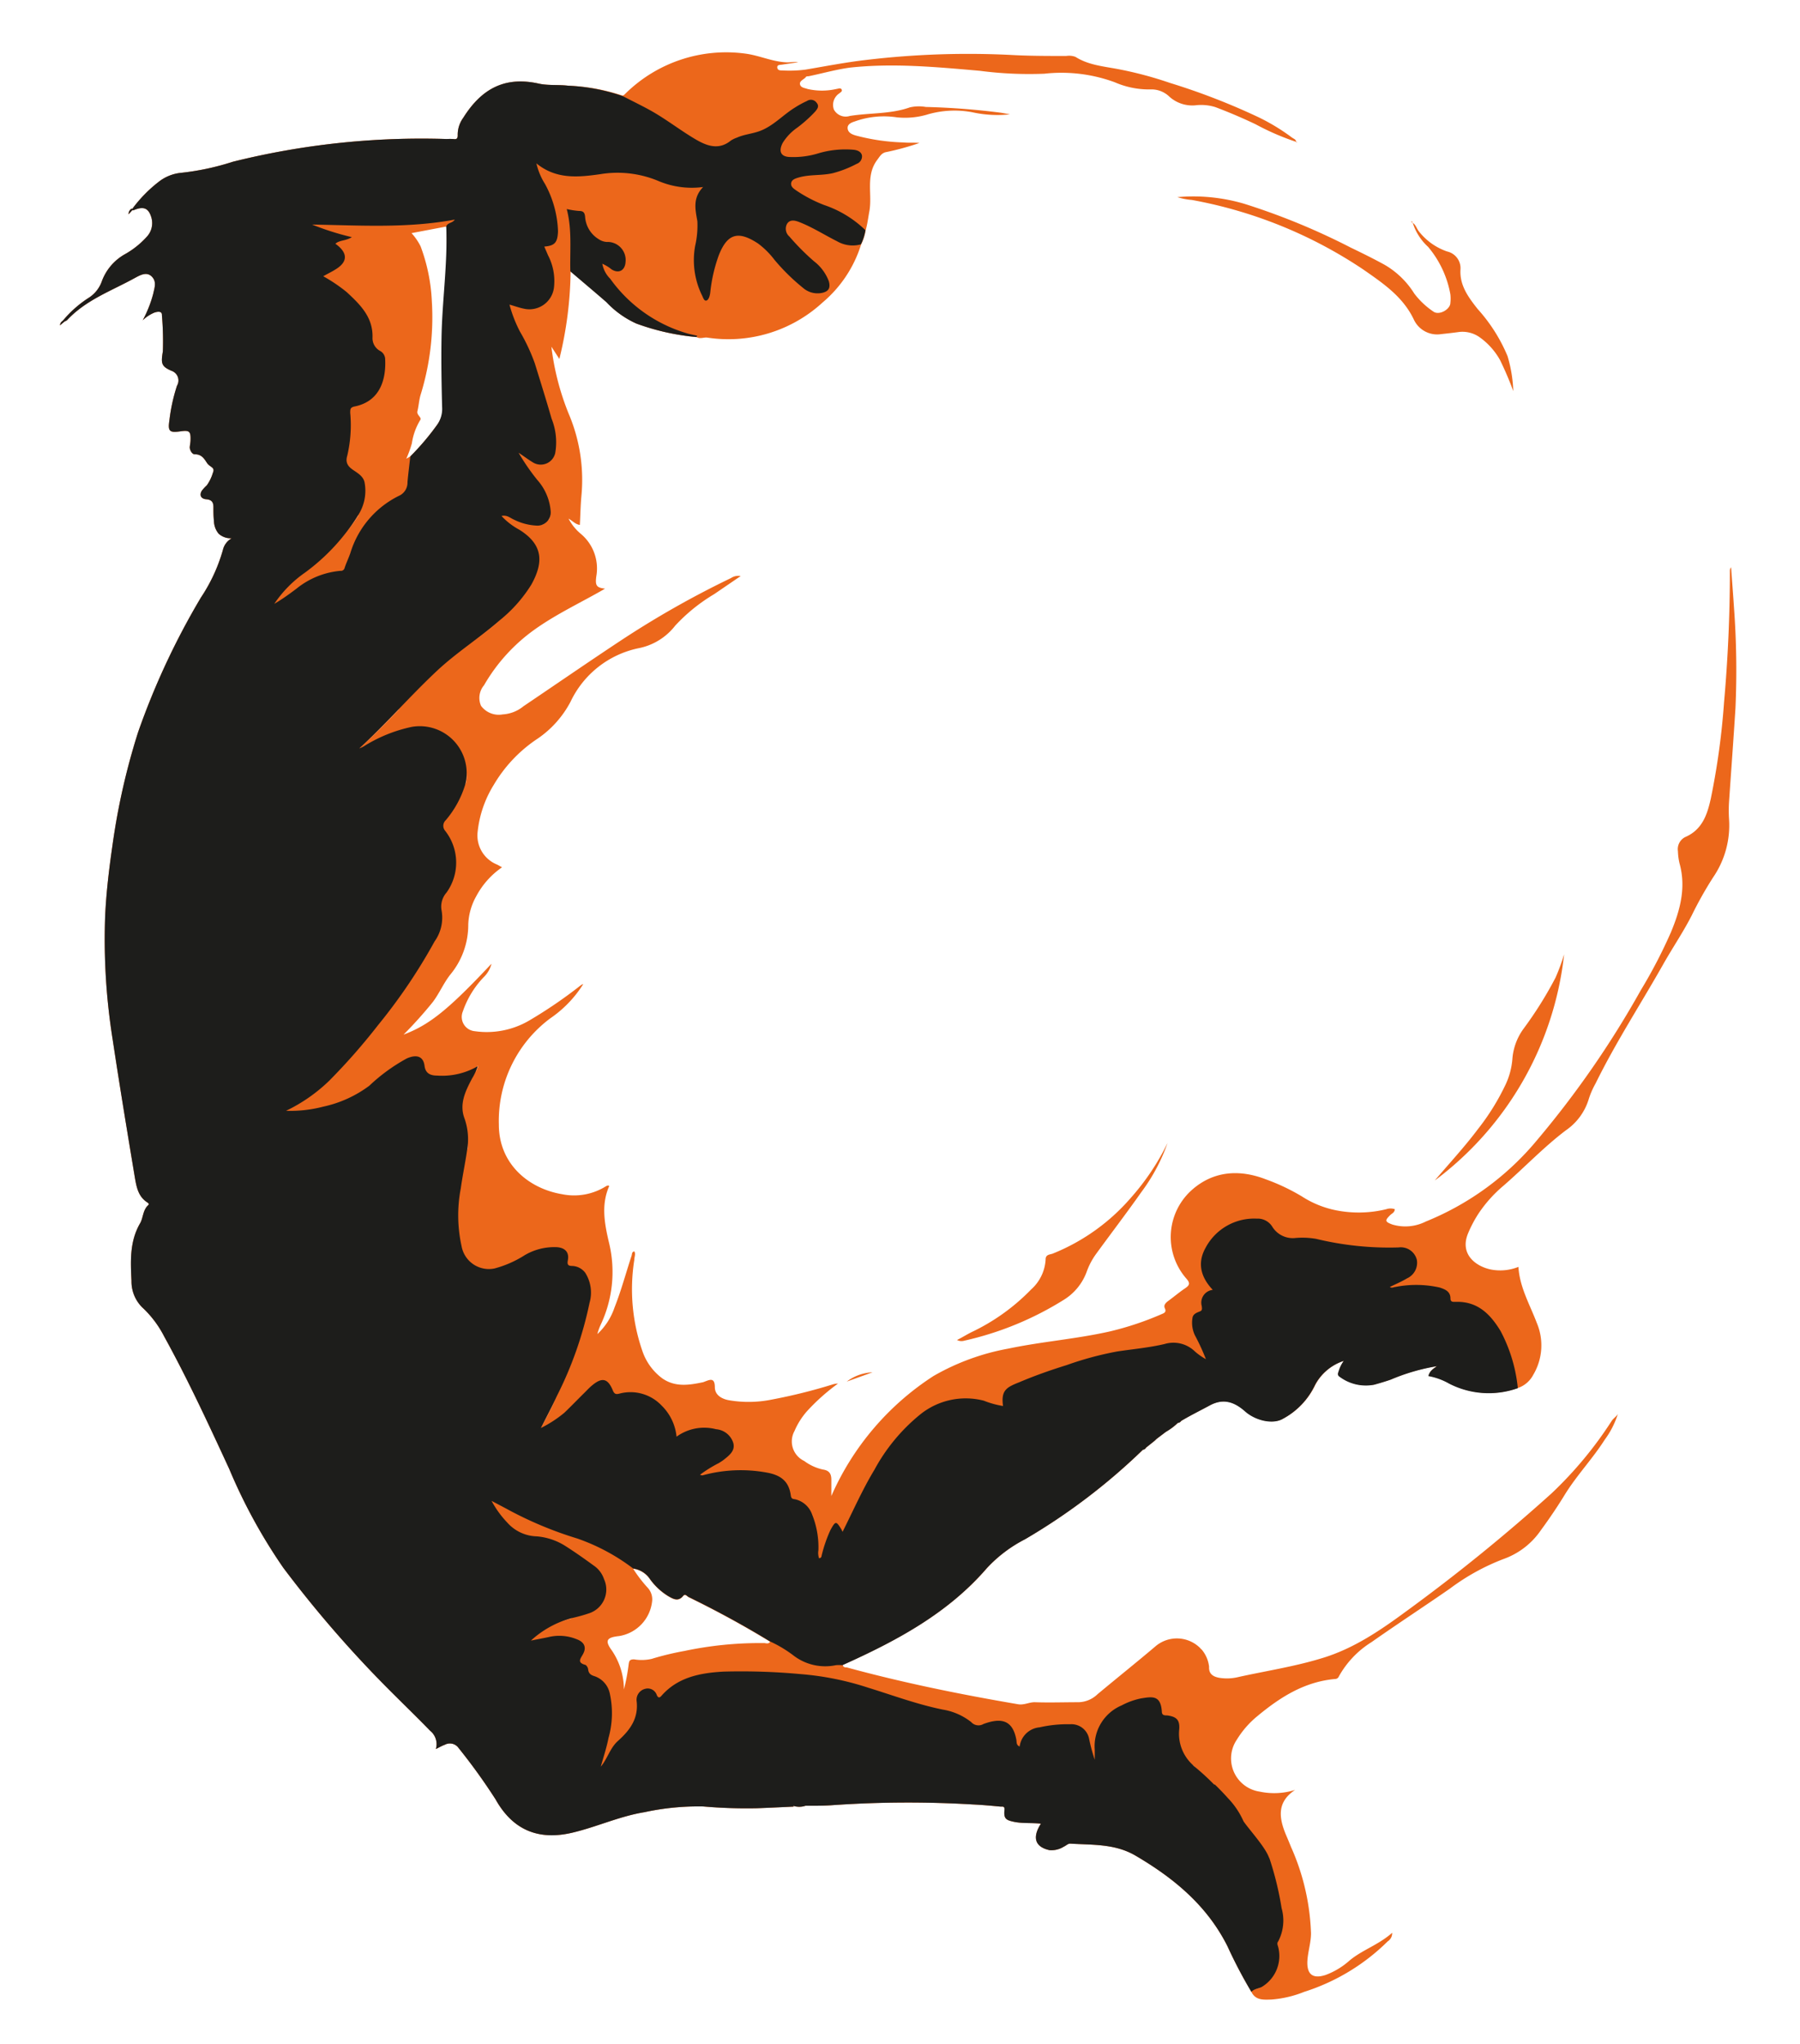 <svg xmlns="http://www.w3.org/2000/svg" viewBox="0 0 210 238.47"><g id="e8e78ba5-30be-44fb-8306-c74a0a468224" data-name="dunk"><path d="M70.6,68.67h0Z" fill="#ec671b"></path><path d="M97.89,161.5l0,0h0Z" fill="#ec671b"></path><path d="M202.3,70.91c-.1-1.57-.23-3.15-.34-4.72a.62.62,0,0,0-.14.41q0,7.68-.68,15.32a85.54,85.54,0,0,1-1.55,11.27c-.41,1.85-1,3.63-3,4.48a1.58,1.58,0,0,0-.83,1.65,6.84,6.84,0,0,0,.19,1.43c.78,2.82.06,5.45-1,8a58.27,58.27,0,0,1-3.53,6.79A111.4,111.4,0,0,1,179.34,133a32.93,32.93,0,0,1-13,9.52,5.3,5.3,0,0,1-3.89.35c-.89-.33-.9-.47-.25-1.11.19-.19.5-.28.53-.68a1.52,1.52,0,0,0-1,0,13.55,13.55,0,0,1-5.84.13,11.48,11.48,0,0,1-4-1.62,24,24,0,0,0-4.22-2c-3-1.16-6-1-8.5,1.14a7.36,7.36,0,0,0-.75,10.46c.49.56.33.79-.19,1.14-.68.46-1.31,1-2,1.5-.25.2-.49.46-.34.79.23.49-.08.58-.41.72a35.64,35.64,0,0,1-6,2c-3.9.88-7.91,1.18-11.82,2a27.25,27.25,0,0,0-8.75,3.2,31.94,31.94,0,0,0-11.92,14c0-.53,0-1.2,0-1.88s-.21-1.1-1-1.21a5.71,5.71,0,0,1-2.17-1,2.52,2.52,0,0,1-1.13-3.49,8.58,8.58,0,0,1,1.44-2.29,23.9,23.9,0,0,1,3.64-3.25,2.52,2.52,0,0,0-.55.08,63.83,63.83,0,0,1-7.18,1.79,13.56,13.56,0,0,1-4.92.09c-.84-.13-1.7-.57-1.72-1.5,0-1.22-.59-.91-1.25-.66a1,1,0,0,1-.25.07c-1.59.33-3.17.55-4.64-.48A6.6,6.6,0,0,1,75,157.78,22,22,0,0,1,74,147c0-.35.19-.71,0-1-.31.07-.25.32-.31.49-.66,2-1.21,4.08-2,6.07a7.47,7.47,0,0,1-2,3.09,6.72,6.72,0,0,1,.39-1.09,14.43,14.43,0,0,0,1-9.45c-.52-2.2-1-4.5,0-6.74l-.12-.06a.88.88,0,0,0-.23.07,7,7,0,0,1-5.15.95c-3.9-.65-7.39-3.53-7.38-8.14a14.9,14.9,0,0,1,6-12.38,13.62,13.62,0,0,0,3.85-4,1.08,1.08,0,0,0-.35.19,54,54,0,0,1-6,4.09,9.8,9.8,0,0,1-6.31,1.22A1.67,1.67,0,0,1,54,118a10.87,10.87,0,0,1,2.44-4,3.29,3.29,0,0,0,.9-1.56c-5,5.33-7.24,7.14-10.26,8.27a48.59,48.59,0,0,0,3.42-3.81c.75-1,1.23-2.15,2-3.15a9.09,9.09,0,0,0,2.13-5.88,7.24,7.24,0,0,1,.94-3.32,9.51,9.51,0,0,1,3-3.36c-.24-.13-.41-.24-.58-.32A3.66,3.66,0,0,1,55.73,97a12.94,12.94,0,0,1,1.87-5.42,16.52,16.52,0,0,1,5.18-5.44,11.94,11.94,0,0,0,3.78-4.26,11.33,11.33,0,0,1,7.93-6.25A7.14,7.14,0,0,0,78.77,73a20.41,20.41,0,0,1,4.55-3.68l3.09-2.11a1.51,1.51,0,0,0-1.12.23,109.65,109.65,0,0,0-12.8,7.25c-3.83,2.53-7.61,5.14-11.42,7.71a4.19,4.19,0,0,1-2.42.95,2.57,2.57,0,0,1-2.53-1,2.29,2.29,0,0,1,.35-2.4,20.61,20.61,0,0,1,5.9-6.5c2.59-1.85,5.48-3.18,8.22-4.77-1-.12-1.19-.33-1-1.57a5.26,5.26,0,0,0-1.87-4.86,5.83,5.83,0,0,1-1.39-1.74c.51.29.82.68,1.32.73.06-1.15.08-2.26.18-3.36a19.72,19.72,0,0,0-1.5-9.65,30.32,30.32,0,0,1-2-7.78l.93,1.43a44.58,44.58,0,0,0,1.31-10.21c1.4,1.2,2.81,2.38,4.2,3.59a11,11,0,0,0,3.5,2.5,27.45,27.45,0,0,0,7,1.57c.41.25.84,0,1.26.06a16.22,16.22,0,0,0,13.44-4.1,14.48,14.48,0,0,0,4.49-6.76,5.9,5.9,0,0,0,.53-1.65h0c.21-.74.3-1.5.44-2.25.35-2-.47-4.16.93-6,.28-.37.45-.71.91-.86a31,31,0,0,0,4-1.09c-.63-.06-1.25,0-1.88-.06a24.31,24.31,0,0,1-5.55-.81c-.46-.13-.91-.34-.95-.84s.48-.69.86-.81a10.05,10.05,0,0,1,4.88-.47,9.18,9.18,0,0,0,3.7-.37,11.22,11.22,0,0,1,5.12-.22,13.66,13.66,0,0,0,4.38.24l-1-.18a84,84,0,0,0-8.82-.68,4.7,4.7,0,0,0-1.87.05c-2.26.8-4.66.62-7,1a1.57,1.57,0,0,1-1.85-.74,1.61,1.61,0,0,1,.62-1.89c.13-.12.4-.23.28-.46s-.4-.08-.6-.06a7.56,7.56,0,0,1-3.38,0c-.34-.12-.81-.15-.88-.56s.5-.55.71-.86c.05-.07.22-.05.33-.07,1.59-.33,3.17-.78,4.78-1,5.06-.55,10.11-.07,15.15.37a44.26,44.26,0,0,0,7.55.34,18,18,0,0,1,8.21,1,10,10,0,0,0,4.31.83,3,3,0,0,1,2.07.86,4,4,0,0,0,3,1,5.56,5.56,0,0,1,2.36.21q2.38.9,4.69,2a29.33,29.33,0,0,0,4.82,2.08l0,.06s0,0,0,0l-.09-.06c0-.32-.3-.39-.49-.53a23.68,23.68,0,0,0-3.92-2.38,77.88,77.88,0,0,0-10.33-4,44.2,44.2,0,0,0-6-1.6c-1.72-.33-3.49-.47-5-1.43a2.07,2.07,0,0,0-1.08-.11c-2,0-3.93,0-5.89-.09A100.64,100.64,0,0,0,101,7c-2.33.27-4.65.72-7,1.12a14.54,14.54,0,0,1-2.72.1c-.25,0-.57,0-.6-.34s.33-.3.56-.34l1.89-.28c-.54-.08-1,.06-1.58,0-1.58-.12-3-.79-4.56-1a16.74,16.74,0,0,0-14,4.64c-.13.11-.21.27-.41.24h0A22.5,22.5,0,0,0,66.29,10c-1.15-.14-2.36,0-3.46-.25-4.08-.9-6.74.74-8.79,4a3.35,3.35,0,0,0-.64,2.05c0,.4-.16.47-.51.42a6.54,6.54,0,0,0-.77,0,91.22,91.22,0,0,0-24.95,2.65,30.07,30.07,0,0,1-6,1.29,5,5,0,0,0-2.65,1.05,15.92,15.92,0,0,0-3.13,3.22l.14.12c1.22-.53,1.82-.3,2.15.9a2.33,2.33,0,0,1-.58,2.2,10,10,0,0,1-2.51,2,6,6,0,0,0-2.7,3.14,3.77,3.77,0,0,1-1.61,2,13.24,13.24,0,0,0-2.91,2.58c-.13.14-.34.22-.37.59l.53-.45a1.13,1.13,0,0,0,.29-.15C10,35,13,33.94,15.7,32.45c.63-.34,1.39-.79,2-.19s.32,1.32.18,2a14.09,14.09,0,0,1-1.23,3.11,4.34,4.34,0,0,1,1.39-.91c.36-.11.88-.19.85.32A35.44,35.44,0,0,1,19,41c-.24,1.42-.17,1.75,1,2.26A1.19,1.19,0,0,1,20.65,45a20.54,20.54,0,0,0-.88,4c-.21,1.34,0,1.51,1.31,1.32,1-.14,1.18,0,1.15,1,0,.29-.07.57-.09.85s.24.84.58.83c.77,0,1.07.46,1.42,1s1,.49.69,1.18a4.81,4.81,0,0,1-.7,1.44,4.92,4.92,0,0,0-.58.63c-.32.51-.11.95.51,1s.84.33.84.91,0,1.08.06,1.61a2.41,2.41,0,0,0,.54,1.49,2.09,2.09,0,0,0,1.53.54A2.13,2.13,0,0,0,26,64.18a19.53,19.53,0,0,1-2.55,5.52,86.9,86.9,0,0,0-7.34,15.73,79.32,79.32,0,0,0-3,13.29c-.39,2.69-.71,5.38-.84,8.09a74.19,74.19,0,0,0,.87,14.44c.8,5.32,1.68,10.63,2.56,15.93.2,1.16.36,2.39,1.49,3.11.13.09.25.19.1.32-.64.58-.57,1.47-.95,2.12-1.23,2.13-1.11,4.42-1,6.71a4.25,4.25,0,0,0,1.24,3.08,12.18,12.18,0,0,1,2.56,3.38c2.76,5,5.18,10.24,7.59,15.45a63.28,63.28,0,0,0,6.34,11.59,135.19,135.19,0,0,0,13,14.88c1.37,1.37,2.76,2.71,4.1,4.1a2,2,0,0,1,.68,2.14c.4-.19.71-.38,1.05-.5a1.24,1.24,0,0,1,1.6.38,68.94,68.94,0,0,1,4.32,6c2,3.57,5,4.83,9,3.87,2.82-.67,5.48-1.91,8.37-2.38a29.78,29.78,0,0,1,6.84-.67,57.66,57.66,0,0,0,6.3.21c1.37-.05,2.73-.12,4.28-.19l-.09-.1a2.25,2.25,0,0,0,1.45,0h.3c1,0,2,0,3-.08a127.86,127.86,0,0,1,16.26-.07c1.08.05,2.15.15,3.22.25.21,0,.49-.07.44.4-.1,1,.16,1.18,1.14,1.38s2.06.09,3.11.21c-1.05,1.64-.67,2.72,1,3.09a2.71,2.71,0,0,0,1.69-.42c.26-.11.46-.36.76-.34,2.56.16,5.15,0,7.52,1.36,4.5,2.63,8.4,5.83,10.8,10.62A55,55,0,0,0,146,232.4c.48,1,1.43.91,2.29.89a12.68,12.68,0,0,0,3.87-.9,24.27,24.27,0,0,0,9.74-5.89,1.13,1.13,0,0,0,.52-1c-1.59,1.42-3.51,2-5,3.26a8.73,8.73,0,0,1-2.76,1.66c-1.52.5-2.22-.08-2.13-1.67.07-1.08.42-2.11.42-3.21a26.84,26.84,0,0,0-2.33-10.05c-.2-.5-.41-1-.62-1.49-.82-2-1-3.79,1.1-5.17a8.09,8.09,0,0,1-4.14.2,3.91,3.91,0,0,1-2.65-6.08,10.86,10.86,0,0,1,2.4-2.74c2.65-2.2,5.48-4,9.05-4.32a.47.47,0,0,0,.44-.3,11,11,0,0,1,3.81-4c3-2.11,6.11-4.14,9.14-6.24a25.71,25.71,0,0,1,6.24-3.45,8.89,8.89,0,0,0,4.38-3.37c1-1.36,1.93-2.74,2.8-4.16,1.39-2.25,3.23-4.17,4.65-6.4a10.16,10.16,0,0,0,1.53-3c-.19.32-.51.5-.72.81a45.52,45.52,0,0,1-7,8.44A209.88,209.88,0,0,1,164.05,188c-3,2.21-6.12,4.34-9.75,5.44-3.23,1-6.57,1.5-9.86,2.23a5.62,5.62,0,0,1-2.2.08c-.71-.13-1.23-.45-1.18-1.29a3.76,3.76,0,0,0-.86-2,1,1,0,0,1-.18-.18,3.85,3.85,0,0,0-5.24-.18c-2.23,1.89-4.51,3.71-6.75,5.58a3.28,3.28,0,0,1-2.21.92c-1.7,0-3.41.06-5.11,0-.66,0-1.23.35-1.92.24-6.74-1.15-13.44-2.51-20-4.3-.17,0-.41,0-.47-.29h0c6.25-2.81,12.26-6,16.84-11.31a16,16,0,0,1,4.45-3.37,72,72,0,0,0,13.76-10.45.44.44,0,0,0,.36-.24l1-.8h0l.23-.22,1-.76.16-.11a6.8,6.8,0,0,0,1.32-1,.49.49,0,0,0,.39-.23c1.09-.65,2.23-1.21,3.34-1.81,1.62-.88,2.91-.38,4.13.7s3.24,1.54,4.4.86a8.67,8.67,0,0,0,3.75-3.94,5.84,5.84,0,0,1,3.36-2.82,3.91,3.91,0,0,0-.6,1.21c-.08.22-.18.48.14.66a5.11,5.11,0,0,0,4,.91c.65-.18,1.29-.37,1.93-.59a23.33,23.33,0,0,1,5.4-1.57c-.54.36-.88.64-1,1.15a7.68,7.68,0,0,1,2.44.89,10.1,10.1,0,0,0,8,.52h0a3.19,3.19,0,0,0,1.76-1.53,6.72,6.72,0,0,0,.41-6.06c-.81-2.14-2-4.16-2.14-6.53a5.72,5.72,0,0,1-3.29.29c-1.7-.38-3.61-1.78-2.57-4.24a14.21,14.21,0,0,1,1.19-2.25,15.39,15.39,0,0,1,2.89-3.24c2.46-2.13,4.71-4.52,7.31-6.49a6.81,6.81,0,0,0,2.69-3.7,9.84,9.84,0,0,1,.79-1.79c2.35-4.79,5.27-9.26,7.89-13.9,1.09-1.93,2.34-3.76,3.34-5.73a43.54,43.54,0,0,1,2.49-4.42,10.73,10.73,0,0,0,1.84-6.78,16,16,0,0,1,0-2c.25-3.64.52-7.28.75-10.93A99.51,99.51,0,0,0,202.3,70.91ZM165,148.4a1.86,1.86,0,0,0,.36-.85,1.5,1.5,0,0,0,0-.3,1.5,1.5,0,0,1,0,.3,1.86,1.86,0,0,1-.36.85,2.37,2.37,0,0,1-.5.5A2.37,2.37,0,0,0,165,148.4Zm-24.78,4a2.38,2.38,0,0,1,0-.36,2.38,2.38,0,0,0,0,.36,1.12,1.12,0,0,1,0,.32A1.12,1.12,0,0,0,140.24,152.4Zm-1.13,1.89a3.76,3.76,0,0,0,.13,1A3.76,3.76,0,0,1,139.11,154.29Zm-63,39.24a5.37,5.37,0,0,1-2.12.07c-.53,0-.57.19-.63.61a22.76,22.76,0,0,1-.55,2.9,8.15,8.15,0,0,0-1.55-4.75c-.67-1-.39-1.33,1-1.48a4.61,4.61,0,0,0,3.85-4.15,2,2,0,0,0-.52-1.48,15.92,15.92,0,0,1-1.7-2.22,29.63,29.63,0,0,0-3.12-2,29.63,29.63,0,0,1,3.12,2,2.8,2.8,0,0,1,1.95,1.21,7.34,7.34,0,0,0,2.14,2c.55.32,1.16.68,1.72,0,.25-.33.46,0,.64.1,3.26,1.59,6.43,3.31,9.52,5.2a6.72,6.72,0,0,1,1.45.77,6.72,6.72,0,0,0-1.45-.77c-.17.31-.46.16-.69.16a42.65,42.65,0,0,0-9.3.92A33.51,33.51,0,0,0,76.07,193.53Zm-4.93,7.3c-.08.65-.21,1.3-.33,1.94s-.26,1.12-.42,1.68c.16-.56.31-1.11.42-1.68s.25-1.29.33-1.94a9.36,9.36,0,0,0,.09-1.3A9.47,9.47,0,0,1,71.14,200.83Zm-3.59-7.33a3,3,0,0,1,.18-.36,3,3,0,0,0-.18.36.64.64,0,0,0,0,.17A.64.64,0,0,1,67.55,193.5Zm-5.61-2.08h0l.58-.47Zm2.3-13c.68.25,1.37.49,2.06.72-.69-.23-1.38-.47-2.06-.72a37.2,37.2,0,0,1-4-1.74A37.2,37.2,0,0,0,64.24,178.44Zm2.47-19.52c-.37.89-.75,1.77-1.15,2.65.4-.88.78-1.76,1.15-2.65a41.94,41.94,0,0,0,1.43-4.08A41.94,41.94,0,0,1,66.71,158.92Zm-1.75,4c-.58,1.26-1.24,2.48-1.86,3.72C63.72,165.36,64.38,164.14,65,162.88Zm1.72,25.92c.16-.05.33-.08.49-.12-.16,0-.33.07-.49.12a8.8,8.8,0,0,0-1.26.4A8.8,8.8,0,0,1,66.68,188.8Zm28.82-8c0,.08,0,.16,0,.24,0-.08,0-.16,0-.24Zm-40.92-47.5c0,.31-.06.63-.1.94-.1.73-.23,1.45-.36,2.18.13-.73.26-1.45.36-2.18,0-.31.08-.63.1-.94,0-.16,0-.31,0-.47C54.59,133,54.59,133.15,54.58,133.31ZM54,129.24a4,4,0,0,1,0-.6A4,4,0,0,0,54,129.24Zm1.78-4.87h0a5.63,5.63,0,0,1-.3.77A5.63,5.63,0,0,0,55.73,124.37Zm-18.42,2.69c.38-.32.75-.65,1.11-1,1-1,2-2.06,2.93-3.14-.94,1.08-1.91,2.13-2.93,3.14C38.06,126.41,37.69,126.74,37.31,127.06Zm-4,2.54h0q.75-.37,1.44-.78Q34.1,129.23,33.35,129.6ZM51.6,39.42c-.05,2.7,0,5.39.07,8.09A3.22,3.22,0,0,1,51,49.56a29.78,29.78,0,0,1-3.13,3.69l-.47.27a12.63,12.63,0,0,0,.65-1.79,7.28,7.28,0,0,1,1-2.76c.16-.27-.47-.56-.35-1,.16-.66.19-1.36.4-2a30.62,30.62,0,0,0,1.28-10.84,20.91,20.91,0,0,0-1.31-6.39,6.74,6.74,0,0,0-1.06-1.54l4.06-.77c.08-.28.33-.35.57-.47-.24.12-.49.19-.57.47C52.33,30.77,51.67,35.08,51.6,39.42Zm.12,56.86a.79.79,0,0,1,.11-.29A.79.79,0,0,0,51.72,96.28Zm-11-43.71a13.07,13.07,0,0,0,.23-2.5A13.07,13.07,0,0,1,40.69,52.57Zm-.47-22.84a2.5,2.5,0,0,0-1-1.29h0A2.5,2.5,0,0,1,40.22,29.73Zm1.56,30.41a8,8,0,0,0,.47-.92,8,8,0,0,1-.47.92A21.11,21.11,0,0,1,40.49,62,21.11,21.11,0,0,0,41.78,60.14Zm4.71,22.65c-1.49,1.55-3,3.1-4.58,4.56C43.5,85.89,45,84.34,46.49,82.79Zm-2.41,36.82c.62-.77,1.22-1.55,1.81-2.34-.59.79-1.19,1.57-1.81,2.34l-1.35,1.67ZM52,95.7l-.11.15L52,95.7a12,12,0,0,0,1.36-2A12,12,0,0,1,52,95.7Zm2.29-4.21a11.2,11.2,0,0,1-.41,1.15,11.2,11.2,0,0,0,.41-1.15,4.69,4.69,0,0,0,.19-1.38A4.69,4.69,0,0,1,54.32,91.49ZM60.5,52.84c.53.36.93.65,1.32.9C61.43,53.49,61,53.2,60.5,52.84ZM62,68.19c-.11.21-.24.41-.37.61a12,12,0,0,1-.84,1.14,12,12,0,0,0,.84-1.14c.13-.2.26-.4.37-.61a6,6,0,0,0,.92-3.13A6,6,0,0,1,62,68.19Zm1.25-7a1.51,1.51,0,0,0,.53-.32A1.51,1.51,0,0,1,63.25,61.21Zm.73-.55a1.8,1.8,0,0,0,.24-.6A1.8,1.8,0,0,1,64,60.66ZM100.16,19a1.58,1.58,0,0,0,.22-.23A1.58,1.58,0,0,1,100.16,19ZM97.84,20a16.08,16.08,0,0,0,2-.88A16.08,16.08,0,0,1,97.84,20Zm-4.35-5.55c.38-.29.77-.58,1.12-.9C94.26,13.88,93.87,14.17,93.49,14.46Zm-2.25,2.22a2.68,2.68,0,0,0-.16.36,1.43,1.43,0,0,0-.07.32,1.43,1.43,0,0,1,.07-.32,2.68,2.68,0,0,1,.16-.36,3.41,3.41,0,0,1,.75-1A3.41,3.41,0,0,0,91.24,16.68ZM59.15,60.22a1.54,1.54,0,0,1,.35.15l.31.18-.31-.18a1.54,1.54,0,0,0-.35-.15,1.29,1.29,0,0,0-.4-.06A1.29,1.29,0,0,1,59.15,60.22Zm-.9,12.22c.36-.32.72-.63,1.06-1-.34.33-.7.64-1.06,1-2,1.77-4.29,3.27-6.34,5C54,75.71,56.22,74.21,58.25,72.44Zm88.27,159.61c.21-.08.43-.13.63-.23C147,231.92,146.73,232,146.52,232.05Zm1.28-15.7c0,.1.1.2.14.3C147.9,216.55,147.85,216.45,147.8,216.35Zm-8.31-10.08-.33-.27a1,1,0,0,0-.14-.15C139.09,205.91,139.25,206,139.49,206.27Zm2-55.78a4.31,4.31,0,0,1-1.38-3,4.31,4.31,0,0,0,1.38,3Z" fill="#ec671b"></path><path d="M137.36,23a7.65,7.65,0,0,0,1.7.33,52.93,52.93,0,0,1,20,8.12c2.29,1.6,4.63,3.16,5.9,5.86a3,3,0,0,0,3.19,1.67c.65-.07,1.3-.14,1.95-.23a3.46,3.46,0,0,1,2.5.58A8.14,8.14,0,0,1,175,42a38.8,38.8,0,0,1,1.55,3.63,16.19,16.19,0,0,0-.67-4.08,19.23,19.23,0,0,0-3.49-5.5c-1.07-1.36-2.12-2.75-2-4.63a2,2,0,0,0-1.56-2.08A7.14,7.14,0,0,1,165.54,27c-.26-.32-.35-.76-.72-1a6.4,6.4,0,0,0,1.79,2.8,11.82,11.82,0,0,1,2.6,5.54,4.33,4.33,0,0,1,0,1c0,.74-1.32,1.52-2,1A9.24,9.24,0,0,1,165,34.25a10,10,0,0,0-3.45-3.35c-1.29-.71-2.61-1.36-3.94-2a78.88,78.88,0,0,0-12.4-5.11A21,21,0,0,0,137.36,23Z" fill="#ec671b"></path><path d="M122.82,146.26c-.32.12-.84.09-.83.68a5.06,5.06,0,0,1-1.7,3.51,24,24,0,0,1-7,5c-.53.27-1,.57-1.64.89a1.14,1.14,0,0,0,.85.08,37.19,37.19,0,0,0,11.66-4.8,6.44,6.44,0,0,0,2.62-3.24,8.28,8.28,0,0,1,1.11-2.1c1.75-2.4,3.56-4.77,5.27-7.2a21.55,21.55,0,0,0,3.06-5.74,28.08,28.08,0,0,1-4.27,6.39A23.75,23.75,0,0,1,122.82,146.26Z" fill="#ec671b"></path><path d="M175.66,126.52a27.2,27.2,0,0,1-3.27,5.26c-1.56,2.08-3.35,4-5,5.95a38.09,38.09,0,0,0,15.09-26.39,23.76,23.76,0,0,1-1,2.72,44.94,44.94,0,0,1-3.76,6,6.87,6.87,0,0,0-1.28,3.55A8.61,8.61,0,0,1,175.66,126.52Z" fill="#ec671b"></path><path d="M70.6,68.67h0v0Z" fill="#ec671b"></path><path d="M70.66,68.58l0,.06,0,0Z" fill="#ec671b"></path><path d="M164.68,25.85c0,.09,0,.12.11.13l-.07-.19S164.68,25.83,164.68,25.85Z" fill="#ec671b"></path><path d="M164.79,26h0s0,0,0,0v0Z" fill="#ec671b"></path><path d="M101.79,160.11a5.35,5.35,0,0,0-3,1.08Z" fill="#ec671b"></path><path d="M15,25l.5-.55-.14-.12A.77.77,0,0,0,15,25Z" fill="#ec671b"></path><path d="M66.54,31.66c1.4,1.2,2.81,2.38,4.2,3.59a11,11,0,0,0,3.5,2.5,27.45,27.45,0,0,0,7,1.57l.11-.11a.18.18,0,0,0-.07-.05c-.41-.1-.83-.17-1.23-.3a16.84,16.84,0,0,1-8.86-6.34,3.27,3.27,0,0,1-.92-1.75,4.6,4.6,0,0,1,1.08.66c.83.52,1.56.14,1.63-.85a2.11,2.11,0,0,0-2.2-2.35,1.87,1.87,0,0,1-.91-.31,3.32,3.32,0,0,1-1.61-2.66c-.06-.51-.25-.65-.74-.65a9.7,9.7,0,0,1-1.4-.22C66.76,26.84,66.47,29.26,66.54,31.66Z" fill="#1d1d1b"></path><path d="M175.07,155.3c-1.21-2-2.7-3.49-5.24-3.41-.28,0-.61.05-.61-.39,0-.83-.62-1.07-1.25-1.28a12.46,12.46,0,0,0-5.16-.07c-.2,0-.42.18-.66,0,.7-.34,1.39-.63,2-1a2,2,0,0,0,1.15-2.16,1.93,1.93,0,0,0-2.13-1.45,36.23,36.23,0,0,1-9.62-1,9.43,9.43,0,0,0-2.55-.09,2.81,2.81,0,0,1-2.58-1.35,2,2,0,0,0-1.8-.92,6.41,6.41,0,0,0-6,3.46c-.9,1.65-.61,3.29.87,4.85a1.5,1.5,0,0,0-1.28,1.91c0,.2.11.46-.19.59s-.84.27-.9.79a3.42,3.42,0,0,0,.28,2,24.81,24.81,0,0,1,1.29,2.8,7.6,7.6,0,0,1-1.27-.89,3.59,3.59,0,0,0-3.56-.88c-1.83.43-3.69.59-5.53.87a38.19,38.19,0,0,0-5.89,1.59c-1.87.58-3.72,1.23-5.53,2-1.46.58-2.15.92-1.89,2.77a10.45,10.45,0,0,1-2.24-.62,8.45,8.45,0,0,0-7.39,1.58,21.45,21.45,0,0,0-5.38,6.49c-1.38,2.28-2.45,4.72-3.71,7.23-.07-.15-.1-.22-.14-.29-.61-1-.68-1-1.28.09a16.12,16.12,0,0,0-1,2.88c-.05.16,0,.35-.32.41a1.87,1.87,0,0,1-.08-.94,10.18,10.18,0,0,0-.73-4.16,2.74,2.74,0,0,0-1.92-1.77c-.27-.07-.51,0-.57-.47-.22-1.62-1.13-2.36-2.79-2.66a16.81,16.81,0,0,0-7.5.32c-.06,0-.15,0-.3-.07a15.15,15.15,0,0,1,2.19-1.36c.19-.12.39-.24.57-.38.65-.52,1.39-1.07,1.11-2a2.29,2.29,0,0,0-2-1.57,5.49,5.49,0,0,0-4.61.87A5.88,5.88,0,0,0,77.2,164a5,5,0,0,0-4.91-1.41c-.41.11-.61.08-.8-.38-.58-1.41-1.26-1.55-2.44-.55-.33.27-.61.59-.92.89-.76.75-1.51,1.53-2.28,2.27a14.15,14.15,0,0,1-2.75,1.79c.62-1.24,1.28-2.46,1.86-3.72A43.57,43.57,0,0,0,68.78,152a4.31,4.31,0,0,0-.5-3.5,2,2,0,0,0-1.5-.8c-.47,0-.64-.12-.53-.66.17-.91-.29-1.45-1.26-1.53a6.79,6.79,0,0,0-3.75.92A12.57,12.57,0,0,1,57.67,148a3.24,3.24,0,0,1-3.82-2.61,16.68,16.68,0,0,1-.09-6.75c.2-1.46.51-2.9.72-4.36a7.37,7.37,0,0,0-.28-3.77c-.65-1.69.1-3.22.88-4.69a6.49,6.49,0,0,0,.65-1.42A8.3,8.3,0,0,1,51,125.49c-.77,0-1.36-.24-1.47-1.14-.14-1.1-.91-1.37-2.07-.86a20.88,20.88,0,0,0-4.37,3.18,13.83,13.83,0,0,1-5.36,2.44,15.29,15.29,0,0,1-4.36.49,19.18,19.18,0,0,0,5.07-3.54,72.15,72.15,0,0,0,5.66-6.45,64.9,64.9,0,0,0,6.6-9.77,4.78,4.78,0,0,0,.8-3.71,2.49,2.49,0,0,1,.6-2,6,6,0,0,0-.19-7.23A.89.89,0,0,1,52,95.7a11.6,11.6,0,0,0,2.29-4.21,5.47,5.47,0,0,0-6.27-6.68A17.28,17.28,0,0,0,42.56,87a2.81,2.81,0,0,1-.65.32c3.18-2.92,6-6.19,9.14-9.12,2.26-2.1,4.88-3.77,7.2-5.79A16.5,16.5,0,0,0,62,68.19c1.45-2.62,1.35-4.67-1.42-6.39a8,8,0,0,1-2.07-1.6c.66-.15,1,.24,1.46.43a6.57,6.57,0,0,0,2.6.69,1.55,1.55,0,0,0,1.68-1.62A6.23,6.23,0,0,0,62.69,56a25.08,25.08,0,0,1-2.19-3.18c.7.48,1.19.84,1.71,1.15a1.73,1.73,0,0,0,2.57-1.13,7.38,7.38,0,0,0-.43-4c-.62-2.16-1.29-4.29-1.95-6.43a21.72,21.72,0,0,0-1.72-3.69,15.35,15.35,0,0,1-1.24-3.18c.65.18,1.15.37,1.66.47a2.89,2.89,0,0,0,3.53-2.46,6.54,6.54,0,0,0-.7-3.78c-.14-.34-.29-.67-.43-1,1.22-.1,1.55-.46,1.6-1.79a12.28,12.28,0,0,0-1.52-5.52,7.75,7.75,0,0,1-1-2.4c2.31,1.89,4.87,1.62,7.4,1.27a12.36,12.36,0,0,1,6.75.75,10,10,0,0,0,5.3.74c-1.27,1.32-.89,2.68-.67,4a10.59,10.59,0,0,1-.26,2.87,9.37,9.37,0,0,0,.77,5.71c.15.27.25.73.53.67s.41-.55.46-.91a18.19,18.19,0,0,1,1-4.38c1-2.54,2.27-2.89,4.58-1.37a9.65,9.65,0,0,1,1.92,1.91,23.93,23.93,0,0,0,3.33,3.27,2.57,2.57,0,0,0,2.22.58c.77-.17,1-.57.79-1.35a5.31,5.31,0,0,0-1.75-2.35,27.77,27.77,0,0,1-2.86-2.88,1.19,1.19,0,0,1-.27-1.47c.32-.52.88-.42,1.38-.23,1.56.6,3,1.53,4.46,2.26a3.62,3.62,0,0,0,2.78.36,5.9,5.9,0,0,0,.53-1.65,12.75,12.75,0,0,0-4.82-2.94,16.11,16.11,0,0,1-3.24-1.69c-.28-.2-.66-.42-.61-.85s.51-.56.88-.67c1.29-.38,2.65-.2,4-.51a12.86,12.86,0,0,0,2.76-1.08.93.93,0,0,0,.62-1c-.11-.44-.55-.61-1-.65a11.07,11.07,0,0,0-4.12.43,9.85,9.85,0,0,1-3.2.42c-1.12,0-1.45-.62-.93-1.64a6,6,0,0,1,1.68-1.77A15.17,15.17,0,0,0,95.12,13c.25-.31.48-.61.16-1a.82.82,0,0,0-1.13-.22,11.36,11.36,0,0,0-1.41.77c-1.4.86-2.51,2.14-4.08,2.73-.87.33-1.83.39-2.69.78a3.39,3.39,0,0,0-.69.33c-1.4,1.15-2.78.65-4.09-.11-1.86-1.09-3.55-2.44-5.44-3.47-1-.55-2.06-1.06-3.08-1.59A22.5,22.5,0,0,0,66.29,10c-1.15-.14-2.36,0-3.46-.25-4.08-.9-6.74.74-8.79,4a3.35,3.35,0,0,0-.64,2.05c0,.4-.16.47-.51.42a6.54,6.54,0,0,0-.77,0,91.22,91.22,0,0,0-24.95,2.65,30.07,30.07,0,0,1-6,1.29,5,5,0,0,0-2.65,1.05,15.92,15.92,0,0,0-3.13,3.22l.14.12c1.22-.53,1.82-.3,2.15.9a2.33,2.33,0,0,1-.58,2.2,10,10,0,0,1-2.51,2,6,6,0,0,0-2.7,3.14,3.77,3.77,0,0,1-1.61,2,13.24,13.24,0,0,0-2.91,2.58c-.13.14-.34.22-.37.59l.53-.45a1.13,1.13,0,0,0,.29-.15C10,35,13,33.94,15.7,32.45c.63-.34,1.39-.79,2-.19s.32,1.32.18,2a14.09,14.09,0,0,1-1.23,3.11,4.34,4.34,0,0,1,1.39-.91c.36-.11.88-.19.85.32A35.44,35.44,0,0,1,19,41c-.24,1.42-.17,1.75,1,2.26A1.19,1.19,0,0,1,20.65,45a20.54,20.54,0,0,0-.88,4c-.21,1.34,0,1.51,1.31,1.32,1-.14,1.18,0,1.15,1,0,.29-.07.57-.09.85s.24.84.58.83c.77,0,1.07.46,1.42,1s1,.49.69,1.18a4.81,4.81,0,0,1-.7,1.44,4.92,4.92,0,0,0-.58.63c-.32.51-.11.95.51,1s.84.33.84.91,0,1.08.06,1.61a2.41,2.41,0,0,0,.54,1.49,2.09,2.09,0,0,0,1.53.54A2.13,2.13,0,0,0,26,64.18a19.53,19.53,0,0,1-2.55,5.52,86.9,86.9,0,0,0-7.34,15.73,79.32,79.32,0,0,0-3,13.29c-.39,2.69-.71,5.38-.84,8.09a74.19,74.19,0,0,0,.87,14.44c.8,5.32,1.68,10.63,2.56,15.93.2,1.16.36,2.39,1.49,3.11.13.09.25.19.1.32-.64.58-.57,1.47-.95,2.12-1.23,2.13-1.11,4.42-1,6.71a4.25,4.25,0,0,0,1.24,3.08,12.18,12.18,0,0,1,2.56,3.38c2.76,5,5.18,10.24,7.59,15.45a63.28,63.28,0,0,0,6.34,11.59,135.19,135.19,0,0,0,13,14.88c1.37,1.37,2.76,2.71,4.1,4.1a2,2,0,0,1,.68,2.14c.4-.19.71-.38,1.05-.5a1.24,1.24,0,0,1,1.6.38,68.94,68.94,0,0,1,4.32,6c2,3.57,5,4.83,9,3.87,2.82-.67,5.48-1.91,8.37-2.38a29.78,29.78,0,0,1,6.84-.67,57.66,57.66,0,0,0,6.3.21c1.37-.05,2.73-.12,4.28-.19l-.09-.1a2.25,2.25,0,0,0,1.45,0h.3c1,0,2,0,3-.08a127.86,127.86,0,0,1,16.26-.07c1.08.05,2.15.15,3.22.25.21,0,.49-.07.44.4-.1,1,.16,1.18,1.14,1.38s2.06.09,3.11.21c-1.05,1.64-.67,2.72,1,3.09a2.71,2.71,0,0,0,1.69-.42c.26-.11.46-.36.76-.34,2.56.16,5.15,0,7.52,1.36,4.5,2.63,8.4,5.83,10.8,10.62A55,55,0,0,0,146,232.4c.31-.38.8-.37,1.2-.58a4.2,4.2,0,0,0,1.92-4.67c-.06-.22-.17-.42,0-.64a5.24,5.24,0,0,0,.4-3.88,36.65,36.65,0,0,0-1.4-5.76l-.1-.22c-.48-1.23-2.22-3.12-2.94-4.15a9.39,9.39,0,0,0-1.83-2.72s0,0,0,0c-.42-.47-.92-1-1.52-1.58h-.09a27.38,27.38,0,0,0-2.38-2.17,1,1,0,0,0-.14-.15,4.92,4.92,0,0,1-1.54-4.15c.07-1.07-.33-1.45-1.42-1.59-.28,0-.59,0-.61-.41-.12-2-1.13-1.78-2.46-1.57a8.42,8.42,0,0,0-2.23.81,5.17,5.17,0,0,0-3.14,5.18c0,.3,0,.61,0,1.16a20.72,20.72,0,0,1-.67-2.5,2.1,2.1,0,0,0-2.2-1.64,14.69,14.69,0,0,0-3.56.36,2.57,2.57,0,0,0-2.33,2.24c-.41-.17-.34-.5-.38-.75-.42-2.38-1.79-2.63-3.84-1.88a1.14,1.14,0,0,1-1.43-.22,7.22,7.22,0,0,0-3.32-1.46c-3-.61-5.8-1.66-8.69-2.55a34,34,0,0,0-7.89-1.59,75.69,75.69,0,0,0-9-.29c-2.69.15-5.31.63-7.23,2.81-.25.29-.4.25-.55-.06a1.11,1.11,0,0,0-1.36-.74,1.31,1.31,0,0,0-1,1.39c.25,2.06-.77,3.43-2.18,4.69-.92.82-1.22,2.08-2,3,.31-1.11.68-2.21.9-3.34a10.68,10.68,0,0,0,.15-5.21,2.71,2.71,0,0,0-1.76-2c-.42-.13-.69-.29-.76-.76,0-.21-.18-.52-.34-.57-1-.27-.54-.74-.26-1.26.43-.79.15-1.4-.74-1.73A5.37,5.37,0,0,0,64,191c-.6.13-1.21.24-2.06.41a11.43,11.43,0,0,1,4.74-2.62,18.31,18.31,0,0,0,2-.55,2.92,2.92,0,0,0,1.79-4,3.11,3.11,0,0,0-1.21-1.59c-1-.73-2.07-1.49-3.15-2.18a7.39,7.39,0,0,0-3.47-1.22,4.76,4.76,0,0,1-3.45-1.6,11.55,11.55,0,0,1-1.84-2.54c.66.35,1.32.69,2,1.06a43.78,43.78,0,0,0,8,3.33A23.49,23.49,0,0,1,73.87,183a2.8,2.8,0,0,1,1.95,1.21,7.34,7.34,0,0,0,2.14,2c.55.32,1.16.68,1.72,0,.25-.33.46,0,.64.1,3.26,1.59,6.43,3.31,9.52,5.2a14.48,14.48,0,0,1,2.8,1.69,6.08,6.08,0,0,0,4.88,1.08,3.84,3.84,0,0,1,.76,0c6.25-2.81,12.26-6,16.84-11.31a16,16,0,0,1,4.45-3.37,72,72,0,0,0,13.76-10.45.44.44,0,0,0,.36-.24l1-.8h0l.23-.22,1-.76.16-.11a6.8,6.8,0,0,0,1.32-1,.49.49,0,0,0,.39-.23c1.09-.65,2.23-1.21,3.34-1.81,1.62-.88,2.91-.38,4.13.7s3.24,1.54,4.4.86a8.67,8.67,0,0,0,3.75-3.94,5.84,5.84,0,0,1,3.36-2.82,3.91,3.91,0,0,0-.6,1.21c-.08.22-.18.48.14.66a5.11,5.11,0,0,0,4,.91c.65-.18,1.29-.37,1.93-.59a23.33,23.33,0,0,1,5.4-1.57c-.54.36-.88.64-1,1.15a7.68,7.68,0,0,1,2.44.89,10.1,10.1,0,0,0,8,.52A18,18,0,0,0,175.07,155.3ZM32,70.45a13.78,13.78,0,0,1,3.58-3.64,23.82,23.82,0,0,0,6.18-6.67,5.22,5.22,0,0,0,.77-3.87c-.14-.68-.76-1.05-1.29-1.41s-1-.79-.73-1.68a15.53,15.53,0,0,0,.35-5c0-.47,0-.66.58-.77,3-.64,3.63-3.3,3.49-5.61a1.13,1.13,0,0,0-.61-.87,1.69,1.69,0,0,1-.86-1.57c.06-2.37-1.45-3.83-3-5.27a18.68,18.68,0,0,0-2.75-1.86c.49-.28,1-.52,1.42-.79,1.47-.88,1.48-1.94,0-3,.47-.44,1.18-.31,1.92-.77a32.43,32.43,0,0,1-4.64-1.47c5.54.09,11.09.46,16.65-.58-.28.43-.83.34-1,.79.18,4.36-.48,8.67-.55,13-.05,2.7,0,5.39.07,8.09A3.22,3.22,0,0,1,51,49.56a29.78,29.78,0,0,1-3.13,3.69c-.11,1-.24,2-.33,3a1.68,1.68,0,0,1-1,1.6,11,11,0,0,0-5.66,6.66c-.2.59-.48,1.15-.67,1.74a.45.45,0,0,1-.5.35,9.47,9.47,0,0,0-5.12,2.08C33.78,69.29,32.93,69.91,32,70.45Z" fill="#1d1d1b"></path><path d="M15,25l.5-.55-.14-.12A.77.77,0,0,0,15,25Z" fill="#1d1d1b"></path></g></svg>